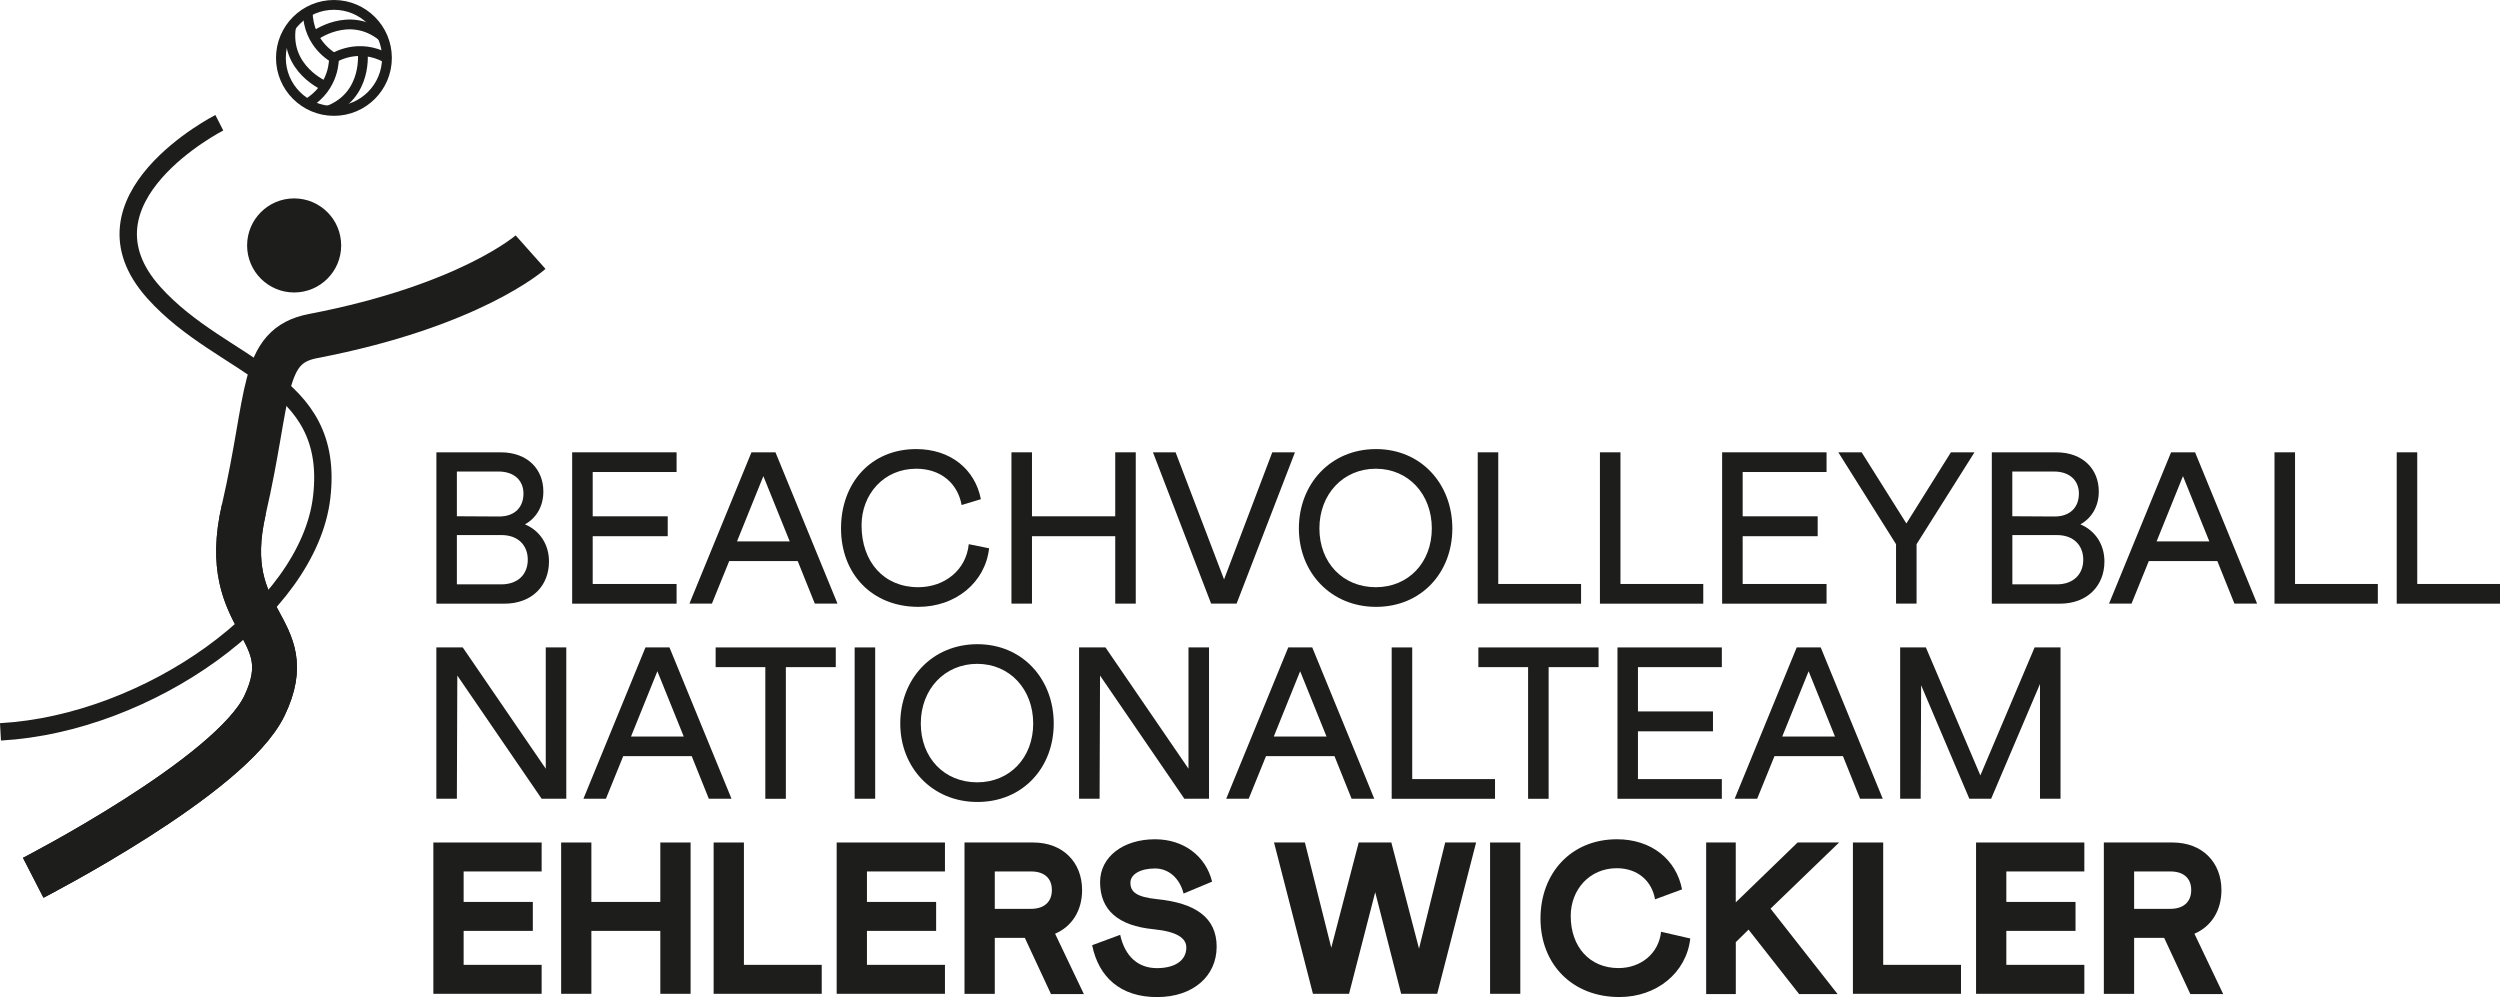 <?xml version="1.0" encoding="UTF-8"?> <svg xmlns="http://www.w3.org/2000/svg" id="Ebene_1" data-name="Ebene 1" viewBox="0 0 510.21 203.49"><defs><style> .cls-1 { stroke-width: 2px; } .cls-1, .cls-2, .cls-3 { fill: none; stroke: #1d1d1b; stroke-miterlimit: 10; } .cls-2 { stroke-width: 3.55px; } .cls-3 { stroke-width: 9.16px; } .cls-4 { fill: #1d1d1b; stroke-width: 0px; } </style></defs><path class="cls-3" d="m108.28,51.46s-12.31,10.97-44.42,17.13c-10.74,2.06-8.73,12.1-14.1,35.38-5.43,23.6,12.05,23.66,4.22,40.04-6.89,14.42-47.2,35.13-47.2,35.13"></path><path class="cls-2" d="m44.76,25.05s-30.56,15.57-13.32,34.72c14.1,15.66,37.09,17.31,34.21,41.73C62.95,124.54,30.26,147.67.1,149.36"></path><circle class="cls-4" cx="60.03" cy="50.09" r="9.6"></circle><path class="cls-3" d="m49.76,103.97c-5.43,23.6,12.05,23.66,4.22,40.04-6.89,14.42-47.2,35.13-47.2,35.13"></path><g><circle class="cls-1" cx="68.15" cy="11.82" r="10.82"></circle><g><path class="cls-1" d="m68.15,11.82s-5.25-2.69-5.35-9.41"></path><path class="cls-1" d="m64.01,7.44s7.18-5.52,14.03,0"></path></g><g><path class="cls-1" d="m68.15,11.82s.3,5.89-5.47,9.34"></path><path class="cls-1" d="m66.42,17.6s-8.38-3.46-7.02-12.15"></path></g><g><path class="cls-1" d="m68.15,11.82s4.96-3.2,10.82.07"></path><path class="cls-1" d="m74.01,10.43s1.19,8.98-7.02,12.15"></path></g></g><g><path class="cls-4" d="m89.06,92.31h13.1c5.6,0,8.73,3.53,8.73,7.99,0,2.96-1.36,5.38-3.75,6.71,3.09,1.32,4.9,4.15,4.9,7.59,0,4.9-3.44,8.6-9.09,8.6h-13.89v-30.88Zm12.79,13.1c3.27,0,4.98-1.94,4.98-4.68,0-2.56-1.76-4.5-5.12-4.5h-8.47v9.13l8.6.05Zm.44,13.85c3.53,0,5.42-2.16,5.42-5.03s-1.9-5.03-5.38-5.03h-9.09v10.06h9.04Z"></path><path class="cls-4" d="m116.77,92.31h21.31v4.02h-17.12v9.04h15.31v4.06h-15.31v9.75h17.12v4.02h-21.31v-30.88Z"></path><path class="cls-4" d="m153.36,92.31h4.9l12.66,30.88h-4.63l-3.49-8.69h-13.98l-3.53,8.69h-4.59l12.66-30.88Zm7.81,18.18l-5.38-13.32-5.38,13.32h10.76Z"></path><path class="cls-4" d="m186.99,91.65c6.97,0,12,4.1,13.19,10.23l-3.93,1.19c-.79-4.41-4.23-7.41-9.26-7.41-6.66,0-11.16,5.25-11.16,11.56,0,7.5,4.59,12.62,11.56,12.62,5.38,0,9.79-3.49,10.32-8.78l4.15.84c-.79,7.02-6.88,11.95-14.43,11.95-9.53,0-15.79-6.79-15.79-16.01s6.04-16.19,15.35-16.19Z"></path><path class="cls-4" d="m206.42,92.31h4.19v13.06h16.99v-13.06h4.19v30.88h-4.19v-13.76h-16.99v13.76h-4.19v-30.88Z"></path><path class="cls-4" d="m239.92,92.31l9.89,25.94,9.84-25.94h4.63l-11.91,30.88h-5.2l-11.87-30.88h4.63Z"></path><path class="cls-4" d="m280.83,91.65c9.22,0,15.57,7.14,15.57,16.19s-6.35,16.01-15.57,16.01-15.75-7.01-15.75-16.01,6.4-16.19,15.75-16.19Zm-.05,28.19c6.66,0,11.43-5.03,11.43-12s-4.76-12.18-11.43-12.18-11.51,5.21-11.51,12.18,4.76,12,11.51,12Z"></path><path class="cls-4" d="m301.58,92.31h4.19v26.87h16.9v4.02h-21.09v-30.88Z"></path><path class="cls-4" d="m326.52,92.31h4.19v26.87h16.9v4.02h-21.09v-30.88Z"></path><path class="cls-4" d="m351.46,92.31h21.31v4.02h-17.12v9.04h15.31v4.06h-15.31v9.75h17.12v4.02h-21.31v-30.88Z"></path><path class="cls-4" d="m379.93,92.31l9.13,14.52,9.09-14.52h4.81l-11.82,18.75v12.13h-4.19v-12.13l-11.78-18.75h4.76Z"></path><path class="cls-4" d="m406.5,92.31h13.1c5.6,0,8.73,3.53,8.73,7.99,0,2.96-1.37,5.38-3.75,6.71,3.09,1.32,4.9,4.15,4.9,7.59,0,4.9-3.44,8.6-9.09,8.6h-13.89v-30.88Zm12.79,13.1c3.26,0,4.98-1.94,4.98-4.68,0-2.56-1.76-4.5-5.12-4.5h-8.47v9.13l8.61.05Zm.44,13.85c3.53,0,5.43-2.16,5.43-5.03s-1.9-5.03-5.38-5.03h-9.09v10.06h9.04Z"></path><path class="cls-4" d="m443.08,92.31h4.9l12.66,30.88h-4.63l-3.49-8.69h-13.98l-3.53,8.69h-4.59l12.66-30.88Zm7.81,18.18l-5.38-13.32-5.38,13.32h10.76Z"></path><path class="cls-4" d="m464.19,92.31h4.19v26.87h16.9v4.02h-21.09v-30.88Z"></path><path class="cls-4" d="m489.13,92.31h4.19v26.87h16.9v4.02h-21.09v-30.88Z"></path><path class="cls-4" d="m89.06,132.13h5.38l16.94,24.75v-24.75h4.19v30.88h-5.03l-17.21-25.14-.09,25.14h-4.19v-30.88Z"></path><path class="cls-4" d="m131.73,132.13h4.9l12.66,30.88h-4.63l-3.49-8.69h-13.98l-3.53,8.69h-4.59l12.66-30.88Zm7.81,18.18l-5.38-13.32-5.38,13.32h10.76Z"></path><path class="cls-4" d="m146.04,132.13h24.53v4.02h-10.19v26.87h-4.19v-26.87h-10.14v-4.02Z"></path><path class="cls-4" d="m174.42,132.13h4.19v30.88h-4.19v-30.88Z"></path><path class="cls-4" d="m199.48,131.47c9.22,0,15.57,7.14,15.57,16.19s-6.35,16.01-15.57,16.01-15.75-7.01-15.75-16.01,6.4-16.19,15.75-16.19Zm-.05,28.19c6.66,0,11.43-5.03,11.43-12s-4.76-12.18-11.43-12.18-11.51,5.21-11.51,12.18,4.76,12,11.51,12Z"></path><path class="cls-4" d="m220.23,132.13h5.38l16.94,24.75v-24.75h4.19v30.88h-5.03l-17.21-25.14-.09,25.14h-4.19v-30.88Z"></path><path class="cls-4" d="m262.91,132.13h4.9l12.66,30.88h-4.63l-3.49-8.69h-13.98l-3.53,8.69h-4.59l12.66-30.88Zm7.81,18.18l-5.38-13.32-5.38,13.32h10.76Z"></path><path class="cls-4" d="m284.02,132.13h4.19v26.87h16.9v4.02h-21.09v-30.88Z"></path><path class="cls-4" d="m301.71,132.13h24.53v4.02h-10.19v26.87h-4.19v-26.87h-10.15v-4.02Z"></path><path class="cls-4" d="m330.1,132.13h21.3v4.02h-17.12v9.04h15.31v4.06h-15.31v9.75h17.12v4.02h-21.3v-30.88Z"></path><path class="cls-4" d="m366.68,132.13h4.9l12.66,30.88h-4.63l-3.49-8.69h-13.98l-3.53,8.69h-4.59l12.66-30.88Zm7.81,18.18l-5.38-13.32-5.38,13.32h10.76Z"></path><path class="cls-4" d="m387.79,132.13h5.25l11.12,26.12,11.07-26.12h5.29v30.88h-4.19v-23.42l-9.97,23.42h-4.45l-9.84-23.16-.09,23.16h-4.19v-30.88Z"></path><path class="cls-4" d="m88.44,171.94h22.1v5.91h-15.92v6.22h14.12v5.91h-14.12v6.93h15.92v5.91h-22.1v-30.88Z"></path><path class="cls-4" d="m114.52,171.94h6.17v12.13h14.07v-12.13h6.18v30.88h-6.18v-12.84h-14.07v12.84h-6.17v-30.88Z"></path><path class="cls-4" d="m145.64,171.94h6.18v24.97h15.88v5.91h-22.06v-30.88Z"></path><path class="cls-4" d="m170.75,171.94h22.1v5.91h-15.92v6.22h14.12v5.91h-14.12v6.93h15.92v5.91h-22.1v-30.88Z"></path><path class="cls-4" d="m196.84,171.94h14.03c6.04,0,9.97,4.02,9.97,9.71,0,4.15-2.03,7.41-5.51,8.91l5.87,12.31h-6.71l-5.34-11.47h-6.13v11.43h-6.18v-30.88Zm13.59,13.54c2.6,0,4.24-1.36,4.24-3.84s-1.63-3.79-4.24-3.79h-7.41v7.63h7.41Z"></path><path class="cls-4" d="m228.61,190.78c.97,4.41,3.66,6.8,7.5,6.8s6-1.68,6-4.19c0-1.94-1.9-3.27-6.7-3.75-7.19-.71-10.9-3.88-10.9-9.62,0-5.16,4.72-8.74,11.21-8.74,5.87,0,10.37,3.44,11.65,8.65l-5.82,2.43c-.79-3.13-3.04-5.12-5.82-5.12-3,0-5.03,1.19-5.03,2.91,0,1.85,1.19,2.91,5.42,3.35,7.85.79,12.18,3.75,12.18,9.71s-4.76,10.28-12.18,10.28-11.91-4.06-13.23-10.59l5.73-2.12Z"></path><path class="cls-4" d="m266.31,171.94l5.38,21.48,5.6-21.48h6.66l5.65,21.66,5.34-21.66h6.31l-7.94,30.88h-7.36l-5.29-20.73-5.34,20.73h-7.37l-7.94-30.88h6.31Z"></path><path class="cls-4" d="m304.1,171.94h6.17v30.88h-6.17v-30.88Z"></path><path class="cls-4" d="m330,171.28c7.01,0,12.09,4.1,13.28,10.23l-5.51,2.03c-.66-3.79-3.58-6.35-7.81-6.35-5.6,0-9.4,4.41-9.4,9.75,0,6.31,3.88,10.63,9.75,10.63,4.5,0,8.2-2.91,8.69-7.41l5.96,1.37c-.79,7.02-6.88,11.95-14.47,11.95-9.71,0-16.1-6.79-16.1-16.01s6.18-16.19,15.62-16.19Z"></path><path class="cls-4" d="m348.19,171.94h6.05v12.22l12.62-12.22h8.47l-13.99,13.5,13.68,17.43h-7.85l-10.32-13.15-2.6,2.56v10.59h-6.05v-30.92Z"></path><path class="cls-4" d="m378.16,171.94h6.17v24.97h15.88v5.91h-22.06v-30.88Z"></path><path class="cls-4" d="m403.28,171.94h22.1v5.91h-15.92v6.22h14.12v5.91h-14.12v6.93h15.92v5.91h-22.1v-30.88Z"></path><path class="cls-4" d="m429.36,171.94h14.03c6.04,0,9.97,4.02,9.97,9.71,0,4.15-2.03,7.41-5.51,8.91l5.87,12.31h-6.71l-5.34-11.47h-6.13v11.43h-6.18v-30.88Zm13.59,13.54c2.6,0,4.24-1.36,4.24-3.84s-1.63-3.79-4.24-3.79h-7.41v7.63h7.41Z"></path></g></svg> 